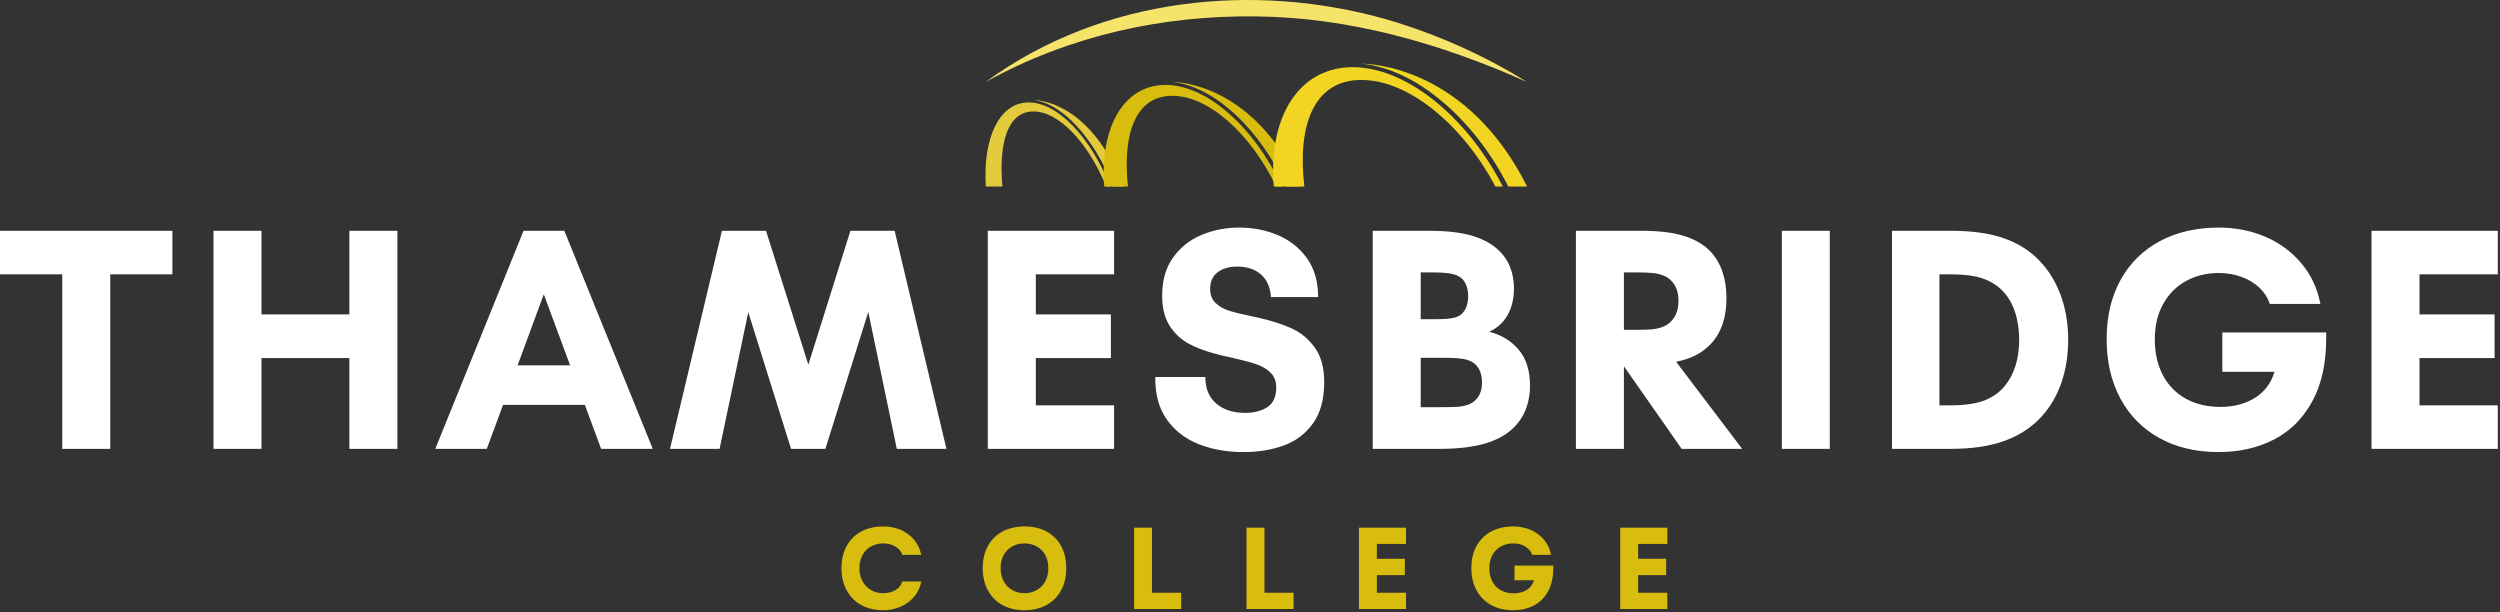 <svg width="192" height="47" viewBox="0 0 192 47" fill="none" xmlns="http://www.w3.org/2000/svg">
<rect x="0" y="0" width="192" height="47" fill="#333333" stroke="none"/>
<g clip-path="url(#clip0_2001_147)">
<path d="M78.866 7.871C81.143 7.756 83.755 10.499 85.265 14.328H84.956C83.583 10.961 81.303 8.52 79.32 8.559C77.37 8.598 76.69 11.024 76.985 14.328H75.713C75.474 10.682 76.685 7.981 78.866 7.871Z" fill="#E3CB3D"/>
<path d="M79.384 7.682C81.62 7.96 84.052 10.636 85.494 14.328H86.279C83.78 7.867 79.77 7.682 79.384 7.682Z" fill="#E3CB3D"/>
<path d="M89.313 6.526C92.564 6.387 96.295 9.701 98.452 14.328H98.011C96.049 10.26 92.794 7.311 89.961 7.358C87.175 7.404 86.204 10.336 86.626 14.328H84.809C84.467 9.923 86.197 6.659 89.313 6.526Z" fill="#D8BD0E"/>
<path d="M90.052 6.297C93.246 6.634 96.72 9.867 98.779 14.328H99.901C96.331 6.522 90.604 6.297 90.052 6.297Z" fill="#D8BD0E"/>
<path d="M103.637 5.164C107.828 5.001 112.637 8.894 115.418 14.327H114.849C112.321 9.55 108.124 6.086 104.473 6.141C100.88 6.195 99.63 9.639 100.173 14.327H97.831C97.39 9.154 99.62 5.32 103.637 5.164Z" fill="#F1D522"/>
<path d="M104.589 4.895C108.706 5.29 113.185 9.088 115.839 14.328H117.285C112.684 5.159 105.301 4.895 104.589 4.895Z" fill="#F1D522"/>
<path d="M106.537 1.503C96.427 -1.386 84.671 -0.278 75.697 6.297C82.154 2.711 89.345 1.17 96.439 1.26C103.585 1.327 110.589 3.305 117.272 6.297C113.89 4.185 110.261 2.602 106.537 1.503Z" fill="#F6E36A"/>
<path d="M4.782 34.473V21.069H0V17.724H13.241V21.069H8.47V34.473H4.782ZM16.397 34.473V17.724H20.082V24.144H26.831V17.724H30.52V34.473H26.831V27.502H20.082V34.473H16.397ZM33.43 34.473L40.209 17.724H43.341L50.134 34.473H46.166L44.916 31.094H38.635L37.385 34.473H33.43ZM39.752 28.06H43.785L41.763 22.601L39.752 28.06ZM51.456 34.473L55.445 17.724H58.83L62.081 28.005L65.312 17.724H68.707L72.686 34.473H68.875L66.685 23.956L63.389 34.473H60.753L57.467 23.976L55.264 34.473H51.456ZM75.862 34.473V17.724H85.562V21.069H79.551V24.144H85.316V27.502H79.551V31.128H85.562V34.473H75.862ZM95.498 34.719C94.231 34.719 93.085 34.516 92.058 34.11C91.029 33.702 90.212 33.068 89.606 32.209C88.998 31.347 88.705 30.262 88.728 28.956H92.571C92.571 29.843 92.852 30.523 93.414 30.998C93.977 31.472 94.712 31.709 95.621 31.709C96.322 31.709 96.895 31.56 97.342 31.261C97.79 30.963 98.015 30.463 98.015 29.763C98.015 29.284 97.869 28.904 97.578 28.621C97.286 28.338 96.923 28.121 96.488 27.971C96.053 27.823 95.437 27.659 94.64 27.478C94.237 27.396 93.808 27.296 93.353 27.177C92.549 26.961 91.857 26.696 91.276 26.384C90.695 26.069 90.213 25.614 89.828 25.019C89.445 24.422 89.254 23.645 89.254 22.69C89.254 21.534 89.533 20.565 90.091 19.783C90.649 18.999 91.379 18.418 92.28 18.042C93.182 17.666 94.147 17.478 95.177 17.478C96.21 17.478 97.187 17.667 98.107 18.045C99.027 18.426 99.778 19.016 100.361 19.814C100.942 20.612 101.232 21.612 101.232 22.813H97.612C97.553 22.045 97.292 21.463 96.83 21.069C96.368 20.672 95.767 20.474 95.03 20.474C94.397 20.474 93.89 20.62 93.51 20.912C93.13 21.203 92.939 21.625 92.939 22.177C92.939 22.631 93.074 22.99 93.343 23.254C93.611 23.519 93.951 23.718 94.364 23.853C94.778 23.987 95.354 24.13 96.092 24.28L96.604 24.39C97.611 24.616 98.473 24.892 99.193 25.218C99.91 25.546 100.508 26.043 100.986 26.709C101.462 27.372 101.7 28.252 101.7 29.349C101.7 30.653 101.415 31.705 100.846 32.503C100.277 33.301 99.53 33.87 98.606 34.209C97.681 34.549 96.645 34.719 95.498 34.719ZM105.426 34.473V17.724H109.706C111.083 17.724 112.199 17.85 113.053 18.104C113.904 18.357 114.576 18.722 115.068 19.198C115.478 19.572 115.782 20.014 115.98 20.525C116.175 21.036 116.273 21.578 116.273 22.153C116.273 22.944 116.105 23.633 115.768 24.219C115.429 24.803 114.961 25.222 114.364 25.478C115.302 25.715 116.061 26.176 116.639 26.863C117.215 27.549 117.503 28.467 117.503 29.616C117.503 30.318 117.38 30.963 117.134 31.549C116.888 32.132 116.512 32.637 116.007 33.064C115.463 33.526 114.749 33.877 113.866 34.114C112.984 34.353 111.85 34.473 110.464 34.473H105.426ZM109.111 31.271H110.71C111.218 31.271 111.618 31.262 111.912 31.244C112.206 31.226 112.481 31.172 112.738 31.083C112.996 30.992 113.213 30.85 113.391 30.656C113.675 30.337 113.818 29.908 113.818 29.37C113.818 28.804 113.661 28.353 113.346 28.015C113.169 27.844 112.955 27.721 112.704 27.646C112.456 27.573 112.189 27.527 111.902 27.509C111.615 27.489 111.218 27.478 110.71 27.478H109.111V31.271ZM109.111 24.513H110.32C110.931 24.513 111.377 24.478 111.659 24.407C111.944 24.336 112.153 24.227 112.288 24.079C112.599 23.764 112.756 23.319 112.756 22.745C112.756 22.223 112.618 21.794 112.342 21.459C112.171 21.272 111.92 21.136 111.587 21.052C111.255 20.965 110.751 20.922 110.074 20.922H109.111V24.513ZM121.028 34.473V17.724H126.069C127.401 17.724 128.488 17.856 129.33 18.121C130.173 18.385 130.843 18.775 131.342 19.29C132.175 20.177 132.592 21.378 132.592 22.892C132.592 24.495 132.134 25.726 131.219 26.586C130.905 26.882 130.549 27.128 130.15 27.325C129.751 27.518 129.277 27.671 128.726 27.783L133.798 34.473H129.153L124.716 28.128V34.473H121.028ZM124.716 25.331H125.7C126.169 25.331 126.557 25.318 126.864 25.293C127.174 25.265 127.475 25.193 127.766 25.074C128.055 24.955 128.293 24.768 128.48 24.513C128.764 24.155 128.907 23.689 128.907 23.114C128.907 22.519 128.764 22.049 128.48 21.705C128.293 21.459 128.056 21.28 127.77 21.168C127.485 21.056 127.188 20.988 126.878 20.963C126.568 20.936 126.176 20.922 125.7 20.922H124.716V25.331ZM136.844 34.473V17.724H140.529V34.473H136.844ZM145.304 34.473V17.724H149.785C151.313 17.724 152.589 17.884 153.614 18.203C154.638 18.524 155.512 19.002 156.233 19.636C157.083 20.398 157.729 21.332 158.173 22.44C158.615 23.546 158.836 24.764 158.836 26.093C158.836 27.256 158.669 28.336 158.334 29.332C157.999 30.326 157.504 31.193 156.848 31.931C156.11 32.762 155.176 33.392 154.044 33.823C152.91 34.256 151.49 34.473 149.785 34.473H145.304ZM148.948 31.128H149.809C150.904 31.128 151.775 31.001 152.422 30.748C153.071 30.493 153.592 30.115 153.986 29.616C154.353 29.169 154.625 28.647 154.802 28.05C154.982 27.452 155.072 26.8 155.072 26.093C155.072 25.309 154.964 24.593 154.748 23.945C154.531 23.296 154.204 22.747 153.764 22.3C153.354 21.89 152.848 21.582 152.244 21.377C151.641 21.172 150.829 21.069 149.809 21.069H148.948V31.128ZM170.383 34.719C168.655 34.719 167.143 34.361 165.848 33.645C164.55 32.929 163.549 31.917 162.846 30.608C162.142 29.299 161.79 27.779 161.79 26.049C161.79 24.302 162.148 22.783 162.863 21.493C163.577 20.203 164.585 19.211 165.885 18.517C167.185 17.824 168.692 17.478 170.404 17.478C171.692 17.478 172.887 17.714 173.987 18.186C175.086 18.66 176.006 19.339 176.746 20.224C177.488 21.107 177.975 22.145 178.205 23.34H174.318C174.161 22.861 173.892 22.443 173.512 22.085C173.132 21.727 172.669 21.451 172.125 21.257C171.581 21.063 171 20.966 170.383 20.966C169.475 20.966 168.648 21.168 167.904 21.572C167.159 21.975 166.571 22.562 166.138 23.333C165.705 24.106 165.489 25.018 165.489 26.069C165.489 27.12 165.697 28.038 166.114 28.823C166.531 29.605 167.119 30.205 167.88 30.625C168.64 31.042 169.523 31.251 170.527 31.251C171.54 31.251 172.42 31.022 173.167 30.564C173.911 30.103 174.417 29.432 174.683 28.552H170.674V25.532H178.652V25.991C178.652 27.908 178.294 29.521 177.58 30.83C176.865 32.139 175.883 33.115 174.635 33.758C173.388 34.399 171.97 34.719 170.383 34.719ZM182.132 34.473V17.724H191.829V21.069H185.817V24.144H191.583V27.502H185.817V31.128H191.829V34.473H182.132Z" fill="white"/>
<path d="M67.832 46.864C67.188 46.864 66.623 46.731 66.138 46.464C65.656 46.195 65.282 45.817 65.018 45.328C64.756 44.84 64.625 44.274 64.625 43.629C64.625 42.976 64.758 42.41 65.025 41.929C65.291 41.448 65.667 41.077 66.152 40.817C66.634 40.56 67.195 40.431 67.832 40.431C68.313 40.431 68.759 40.519 69.171 40.694C69.581 40.872 69.925 41.125 70.203 41.453C70.48 41.784 70.662 42.172 70.749 42.616H69.297C69.243 42.438 69.144 42.283 69 42.151C68.857 42.017 68.684 41.913 68.481 41.84C68.279 41.769 68.062 41.734 67.832 41.734C67.493 41.734 67.184 41.809 66.907 41.96C66.629 42.108 66.409 42.327 66.248 42.616C66.086 42.904 66.005 43.243 66.005 43.636C66.005 44.023 66.086 44.362 66.248 44.651C66.409 44.943 66.628 45.167 66.903 45.322C67.181 45.479 67.491 45.558 67.832 45.558C68.19 45.558 68.504 45.478 68.775 45.318C69.044 45.161 69.218 44.941 69.297 44.658H70.759C70.673 45.107 70.488 45.498 70.206 45.831C69.923 46.164 69.575 46.42 69.161 46.597C68.746 46.775 68.303 46.864 67.832 46.864ZM78.676 46.864C78.032 46.864 77.467 46.731 76.982 46.464C76.499 46.195 76.127 45.817 75.865 45.328C75.603 44.84 75.472 44.274 75.472 43.629C75.472 42.976 75.606 42.41 75.872 41.929C76.136 41.448 76.511 41.077 76.996 40.817C77.481 40.56 78.043 40.431 78.683 40.431C79.332 40.431 79.896 40.561 80.377 40.821C80.859 41.083 81.233 41.457 81.497 41.943C81.759 42.426 81.89 42.99 81.89 43.636C81.89 44.288 81.757 44.858 81.49 45.346C81.224 45.831 80.848 46.205 80.363 46.467C79.878 46.732 79.316 46.864 78.676 46.864ZM76.849 43.629C76.849 44.021 76.93 44.363 77.091 44.655C77.253 44.947 77.473 45.17 77.751 45.325C78.028 45.48 78.337 45.558 78.676 45.558C79.02 45.558 79.332 45.48 79.612 45.325C79.892 45.17 80.112 44.948 80.271 44.658C80.433 44.366 80.513 44.023 80.513 43.629C80.513 43.241 80.433 42.904 80.271 42.616C80.112 42.331 79.892 42.112 79.612 41.96C79.332 41.809 79.02 41.734 78.676 41.734C78.337 41.734 78.028 41.809 77.751 41.96C77.473 42.108 77.253 42.325 77.091 42.613C76.93 42.9 76.849 43.239 76.849 43.629ZM87.098 46.772V40.523H88.471V45.523H90.715V46.772H87.098ZM95.733 46.772V40.523H97.109V45.523H99.349V46.772H95.733ZM104.367 46.772V40.523H107.983V41.772H105.743V42.917H107.891V44.172H105.743V45.523H107.983V46.772H104.367ZM116.208 46.864C115.561 46.864 114.996 46.731 114.514 46.464C114.031 46.195 113.657 45.817 113.393 45.328C113.131 44.84 113.001 44.274 113.001 43.629C113.001 42.976 113.134 42.41 113.4 41.929C113.667 41.448 114.042 41.077 114.527 40.817C115.012 40.56 115.575 40.431 116.215 40.431C116.695 40.431 117.14 40.519 117.55 40.694C117.96 40.872 118.304 41.125 118.581 41.453C118.857 41.784 119.038 42.172 119.124 42.616H117.673C117.616 42.438 117.516 42.283 117.372 42.151C117.231 42.017 117.059 41.913 116.857 41.84C116.654 41.769 116.438 41.734 116.208 41.734C115.869 41.734 115.56 41.809 115.282 41.96C115.002 42.108 114.782 42.327 114.623 42.616C114.461 42.904 114.38 43.243 114.38 43.636C114.38 44.028 114.458 44.371 114.613 44.665C114.77 44.957 114.989 45.18 115.272 45.335C115.556 45.49 115.886 45.568 116.259 45.568C116.637 45.568 116.966 45.482 117.246 45.311C117.524 45.14 117.713 44.891 117.813 44.562H116.314V43.437H119.292V43.608C119.292 44.322 119.159 44.924 118.892 45.414C118.626 45.902 118.259 46.266 117.792 46.505C117.328 46.745 116.8 46.864 116.208 46.864ZM124.432 46.772V40.523H128.052V41.772H125.808V42.917H127.96V44.172H125.808V45.523H128.052V46.772H124.432Z" fill="#D8BD0E"/>
</g>
<defs>
<clipPath id="clip0_2001_147">
<rect width="192" height="47" fill="white"/>
</clipPath>
</defs>
</svg>
